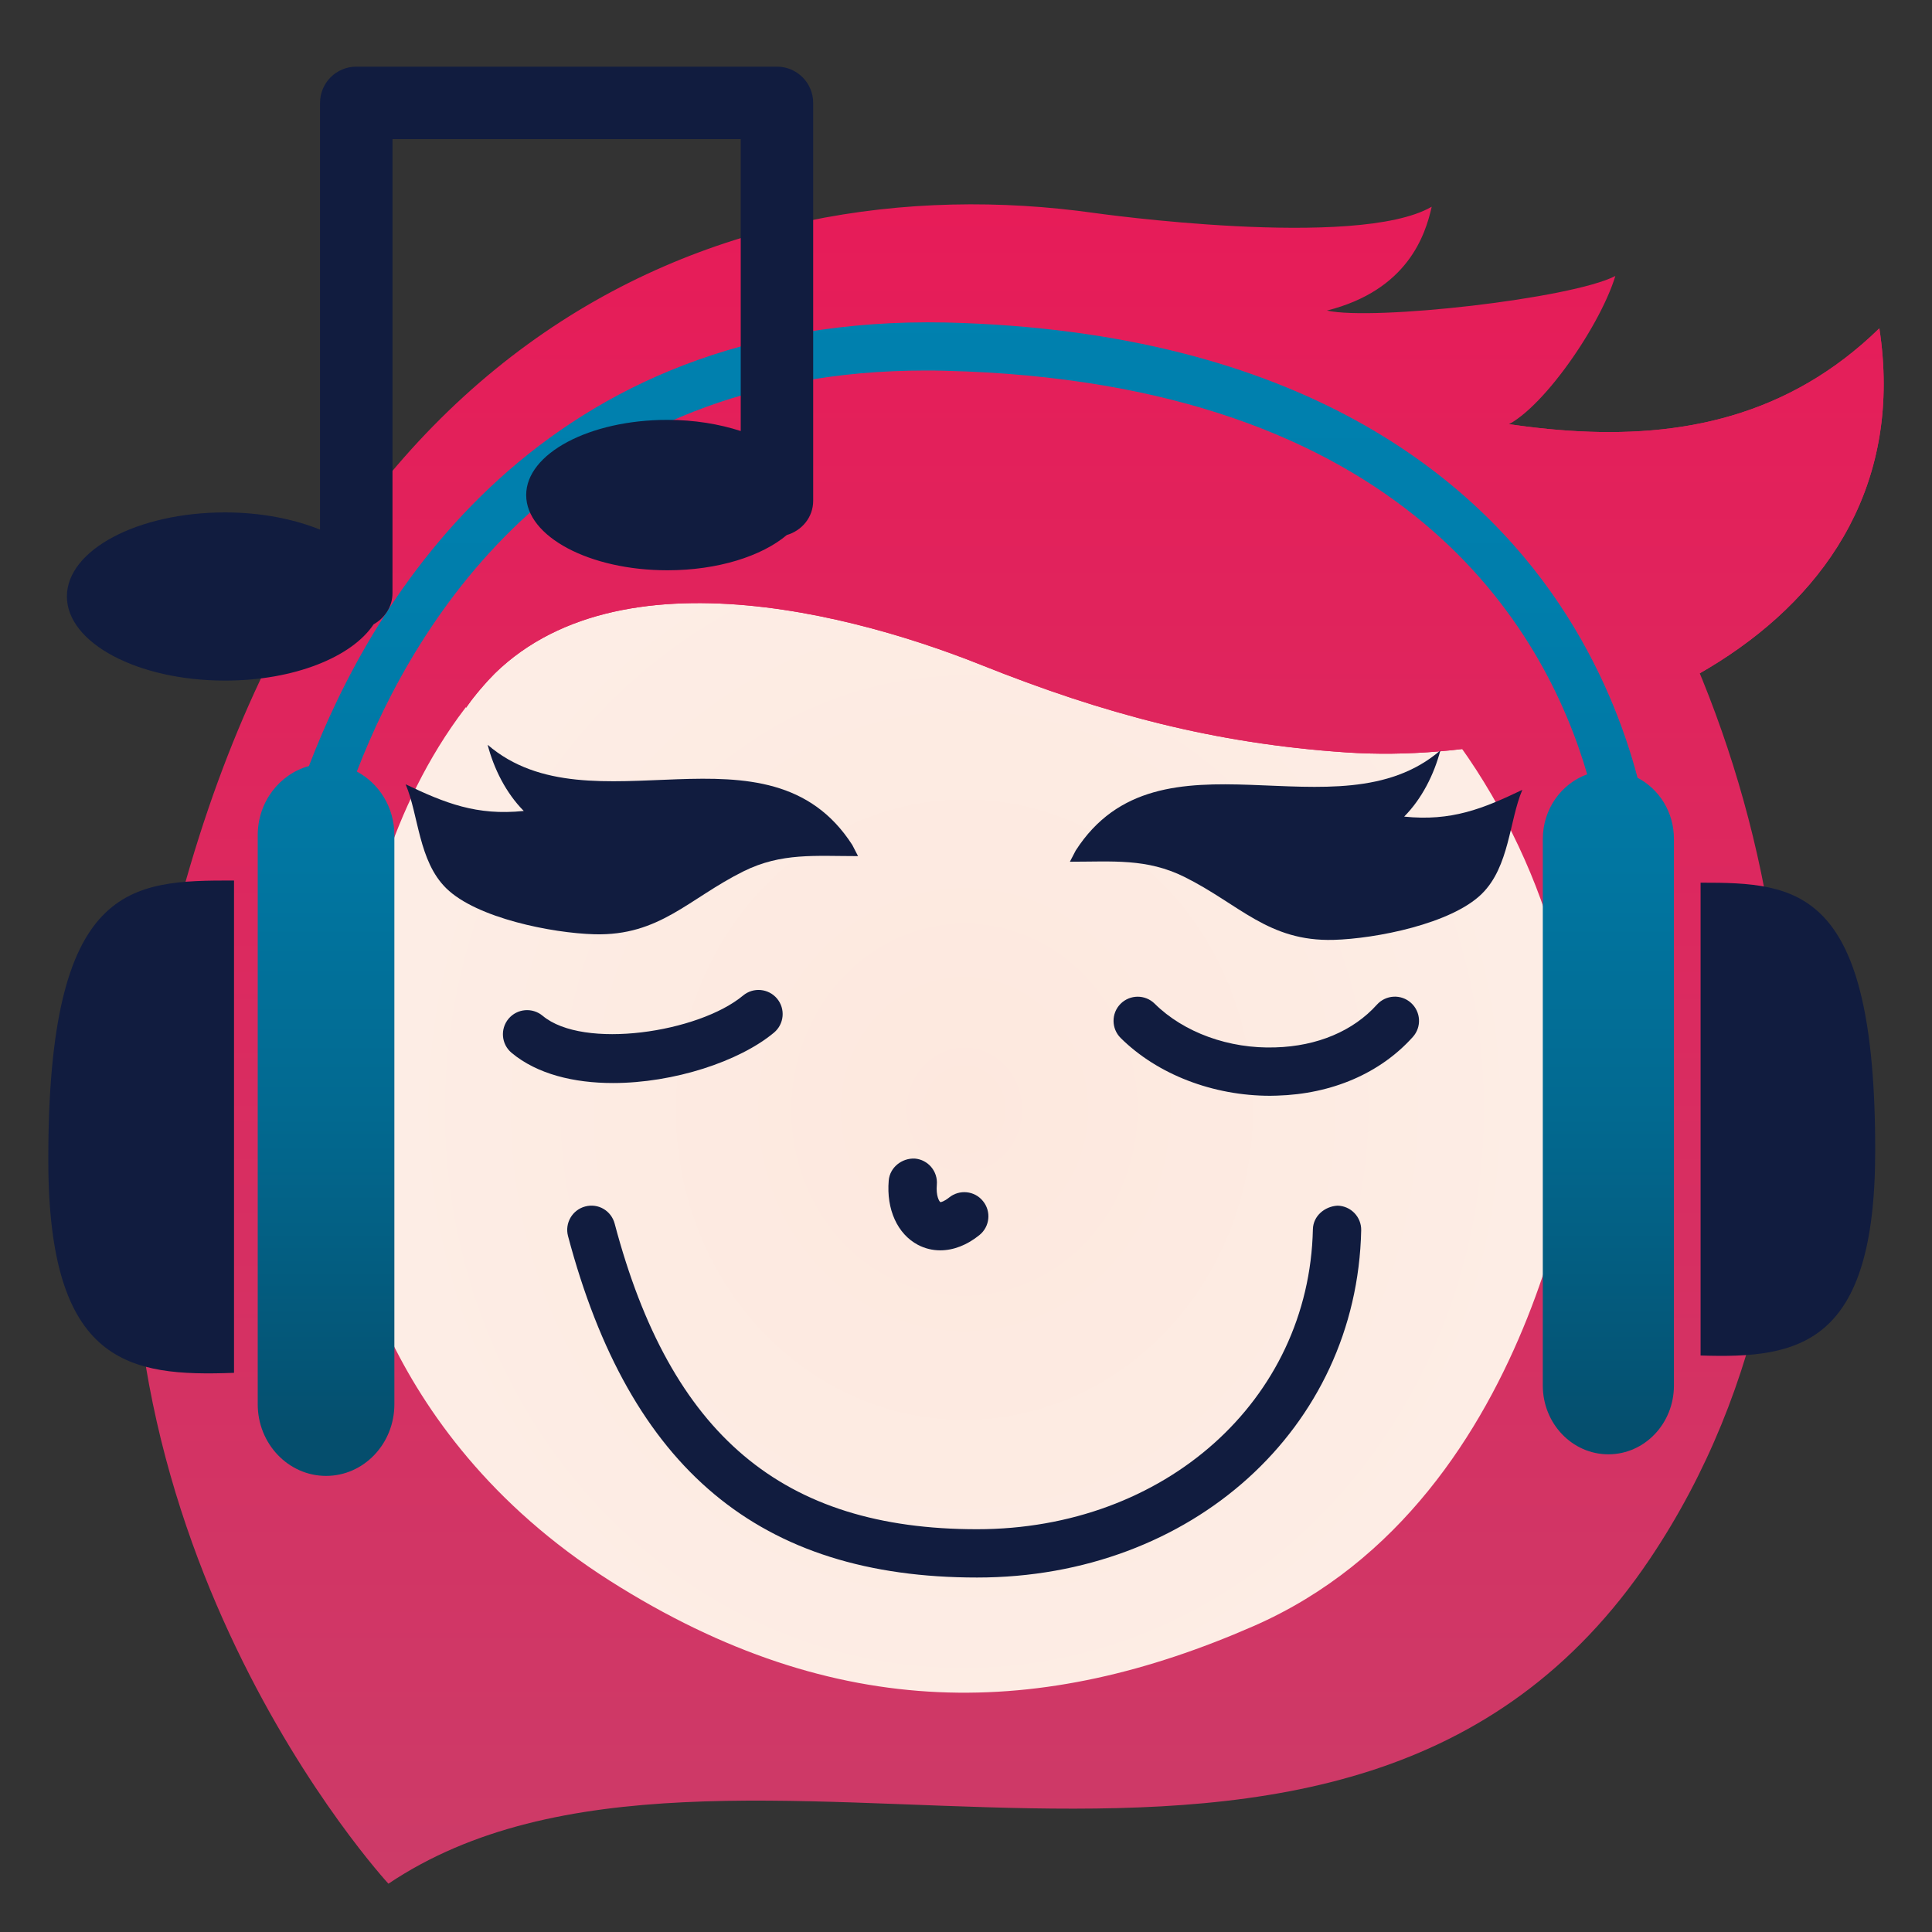 <svg xmlns="http://www.w3.org/2000/svg" xmlns:xlink="http://www.w3.org/1999/xlink" version="1.1" x="0px" y="0px" viewBox="0 0 40 40" enable-background="new 0 0 40 40" xml:space="preserve"><rect x="0" y="0" width="40" height="40" fill="#333333" stroke="none"/><linearGradient id="i" gradientUnits="userSpaceOnUse" x1="19.845" y1="41.1" x2="19.845" y2="1.293"><stop offset="0" style="" stop-color="#CB3D69"></stop><stop offset="0.998" style="" stop-color="#E91957"></stop></linearGradient><path fill="url(#i)" d="M32.606,9.369c-0.483-0.639-0.794,0.072-1.584-0.5c0.755-0.164,2.087-2.055,2.422-3.155  c-0.913,0.471-4.998,0.93-5.972,0.716c1.671-0.421,2.039-1.563,2.17-2.15c-1.545,0.898-6.972,0.131-6.972,0.131  C14.931,3.319,5.646,6.945,3.039,21.799C1.299,31.708,8.042,39,8.042,39c6.95-4.664,19.766,2.745,26.124-6.735  C38.9,25.205,37.029,15.2,32.606,9.369z"></path><radialGradient id="h" cx="-1.553" cy="30.094" r="13.678" gradientTransform="matrix(0.879 -5.190769e-04 -4.808961e-04 0.945 21.347 -5.465)" gradientUnits="userSpaceOnUse"><stop offset="0" style="" stop-color="#FDE8DE"></stop><stop offset="0.994" style="" stop-color="#FDEDE5"></stop></radialGradient><path fill="url(#h)" d="M12.85,12.083c5.463-2.468,11.539-0.377,14.034,0.533c2.496,0.91,4.626,4.258,5.346,7.07  c0.025,0.089,0.52,3.197,0.52,3.197s-0.741,8.135-6.797,10.784c-4.35,1.903-8.612,2.054-13.325-0.938  c-4.949-3.142-5.439-7.783-5.439-7.783l0.065-3.128C7.253,21.819,7.285,14.597,12.85,12.083z"></path><g><defs><path id="b" d="M9.65,14.652c2.303-3.372,7.626-2.1,10.67-0.883c2.524,1.008,4.816,1.624,7.554,1.809    c4.905,0.332,12.007-2.422,11.036-8.78c-3.765,3.67-8.938,1.761-13.36,0.656c-2.887-0.722-6.196-1.123-9.099-0.368    c-3.234,0.839-5.908,2.108-7.654,4.884"></path></defs><linearGradient id="g" gradientUnits="userSpaceOnUse" x1="23.898" y1="41.1" x2="23.898" y2="1.293"><stop offset="0" style="" stop-color="#CB3D69"></stop><stop offset="0.998" style="" stop-color="#E91957"></stop></linearGradient><use xlink:href="#b" overflow="visible" fill="url(#g)"></use><clipPath id="a"><use xlink:href="#b" overflow="visible"></use></clipPath><linearGradient id="f" gradientUnits="userSpaceOnUse" x1="8.797" y1="41.1" x2="8.797" y2="1.293"><stop offset="0" style="" stop-color="#CB3D69"></stop><stop offset="0.998" style="" stop-color="#E91957"></stop></linearGradient><path clip-path="url(#a)" fill="url(#f)" d="M8.797,6.332v9.578V6.332z"></path><linearGradient id="e" gradientUnits="userSpaceOnUse" x1="23.898" y1="41.1" x2="23.898" y2="1.293"><stop offset="0" style="" stop-color="#CB3D69"></stop><stop offset="0.998" style="" stop-color="#E91957"></stop></linearGradient><rect x="8.797" y="6.332" clip-path="url(#a)" fill="url(#e)" width="30.203" height="9.578"></rect><linearGradient id="d" gradientUnits="userSpaceOnUse" x1="39.441" y1="41.1" x2="39.441" y2="1.293"><stop offset="0" style="" stop-color="#CB3D69"></stop><stop offset="0.998" style="" stop-color="#E91957"></stop></linearGradient><rect x="39" y="6.332" clip-path="url(#a)" fill="url(#d)" width="0.883" height="9.578"></rect></g><path fill="#111C3F" d="M22.271,17.61c1.736-2.702,5.415-0.235,7.55-2.073c-0.131,0.499-0.383,1-0.749,1.37  c0.977,0.101,1.628-0.162,2.446-0.554c-0.271,0.636-0.265,1.589-0.84,2.154c-0.63,0.619-2.193,0.928-3.068,0.952  c-1.354,0.037-1.95-0.739-3.089-1.304c-0.782-0.387-1.479-0.314-2.37-0.314"></path><path fill="#111C3F" d="M17.646,17.494c-1.738-2.701-5.416-0.235-7.55-2.074c0.13,0.5,0.382,1.001,0.748,1.37  c-0.976,0.101-1.629-0.162-2.446-0.552c0.271,0.636,0.265,1.588,0.841,2.153c0.63,0.619,2.193,0.928,3.066,0.952  c1.354,0.037,1.951-0.738,3.09-1.304c0.783-0.388,1.479-0.314,2.37-0.314"></path><g><path fill="#111C3F" d="M12.691,22.423c-0.806,0-1.569-0.183-2.1-0.626c-0.212-0.178-0.239-0.493-0.062-0.705   c0.179-0.212,0.493-0.238,0.705-0.062c0.844,0.708,3.229,0.348,4.15-0.418c0.211-0.177,0.527-0.149,0.704,0.063   s0.148,0.527-0.063,0.704C15.309,21.976,13.95,22.423,12.691,22.423z"></path></g><g><path fill="#111C3F" d="M26.298,22.687c-1.185,0-2.334-0.442-3.095-1.196c-0.196-0.194-0.198-0.511-0.004-0.707   c0.193-0.195,0.51-0.199,0.707-0.004c0.601,0.596,1.541,0.939,2.501,0.905c0.865-0.025,1.61-0.339,2.1-0.884   c0.185-0.206,0.501-0.223,0.706-0.038c0.206,0.185,0.223,0.501,0.038,0.706c-0.674,0.751-1.674,1.182-2.814,1.215   C26.391,22.686,26.345,22.687,26.298,22.687z"></path></g><g><path fill="#111C3F" d="M20.23,32.661c-4.5,0-7.191-2.247-8.47-7.071c-0.07-0.267,0.089-0.54,0.355-0.611   c0.271-0.073,0.54,0.088,0.611,0.355c1.159,4.376,3.474,6.327,7.503,6.327c3.886,0,6.875-2.67,6.953-6.21   c0.006-0.276,0.245-0.475,0.511-0.489c0.276,0.006,0.495,0.235,0.489,0.511C28.094,29.571,24.674,32.661,20.23,32.661z"></path></g><g><path fill="#111C3F" d="M19.467,25.887c-0.161,0-0.318-0.038-0.463-0.114c-0.424-0.225-0.655-0.734-0.604-1.331   c0.023-0.275,0.275-0.468,0.541-0.455c0.275,0.023,0.479,0.266,0.455,0.541c-0.02,0.23,0.048,0.346,0.074,0.361   c0.001,0,0.001,0,0.001,0c0.012,0,0.076-0.013,0.177-0.094c0.213-0.173,0.528-0.145,0.703,0.072   c0.175,0.214,0.143,0.528-0.072,0.703C20.022,25.779,19.739,25.887,19.467,25.887z"></path></g><g><path fill="#111C3F" d="M4.845,18.23C2.707,18.229,0.992,18.255,1,24.026c0.003,4.226,1.675,4.479,3.845,4.397V18.23z"></path></g><g><path fill="#111C3F" d="M35.209,18.275v9.789c2.046,0.068,3.612-0.219,3.615-4.226C38.83,18.367,37.226,18.274,35.209,18.275z"></path></g><linearGradient id="c" gradientUnits="userSpaceOnUse" x1="19.998" y1="5.793" x2="19.998" y2="29.771"><stop offset="0" style="" stop-color="#0081AF"></stop><stop offset="0.273" style="" stop-color="#007EAC"></stop><stop offset="0.505" style="" stop-color="#0176A1"></stop><stop offset="0.722" style="" stop-color="#026990"></stop><stop offset="0.929" style="" stop-color="#045677"></stop><stop offset="0.998" style="" stop-color="#054E6D"></stop></linearGradient><path fill="url(#c)" d="M33.904,16.103c-0.269-1.015-0.752-2.302-1.628-3.607c-1.714-2.556-5.307-5.639-12.688-5.819  C11.19,6.502,7.708,12.426,6.396,15.86c-0.608,0.166-1.06,0.741-1.06,1.431v11.783c0,0.818,0.634,1.483,1.415,1.483  s1.414-0.665,1.414-1.483V17.291c0-0.578-0.317-1.072-0.777-1.317c1.224-3.173,4.348-8.303,11.775-8.303  c0.132,0,0.267,0.001,0.4,0.005c9.541,0.232,12.426,5.364,13.298,8.355c-0.533,0.192-0.919,0.717-0.919,1.342v11.313  c0,0.786,0.608,1.424,1.358,1.424c0.751,0,1.357-0.638,1.357-1.424V17.373C34.659,16.814,34.351,16.336,33.904,16.103z"></path><path fill="#111C3F" d="M16.086,1.38h-8.71c-0.414,0-0.75,0.336-0.75,0.75v8.835c-0.549-0.221-1.226-0.356-1.967-0.356  c-1.809,0-3.274,0.778-3.274,1.74c0,0.963,1.466,1.742,3.274,1.742c1.427,0,2.627-0.487,3.076-1.165  c0.229-0.128,0.391-0.364,0.391-0.646v-9.4h7.21v6.044c-0.443-0.144-0.959-0.231-1.517-0.231c-1.616,0-2.925,0.697-2.925,1.556  c0,0.86,1.309,1.558,2.925,1.558c1.044,0,1.953-0.293,2.471-0.73c0.312-0.091,0.546-0.367,0.546-0.709V2.13  C16.836,1.716,16.5,1.38,16.086,1.38z"></path></svg>